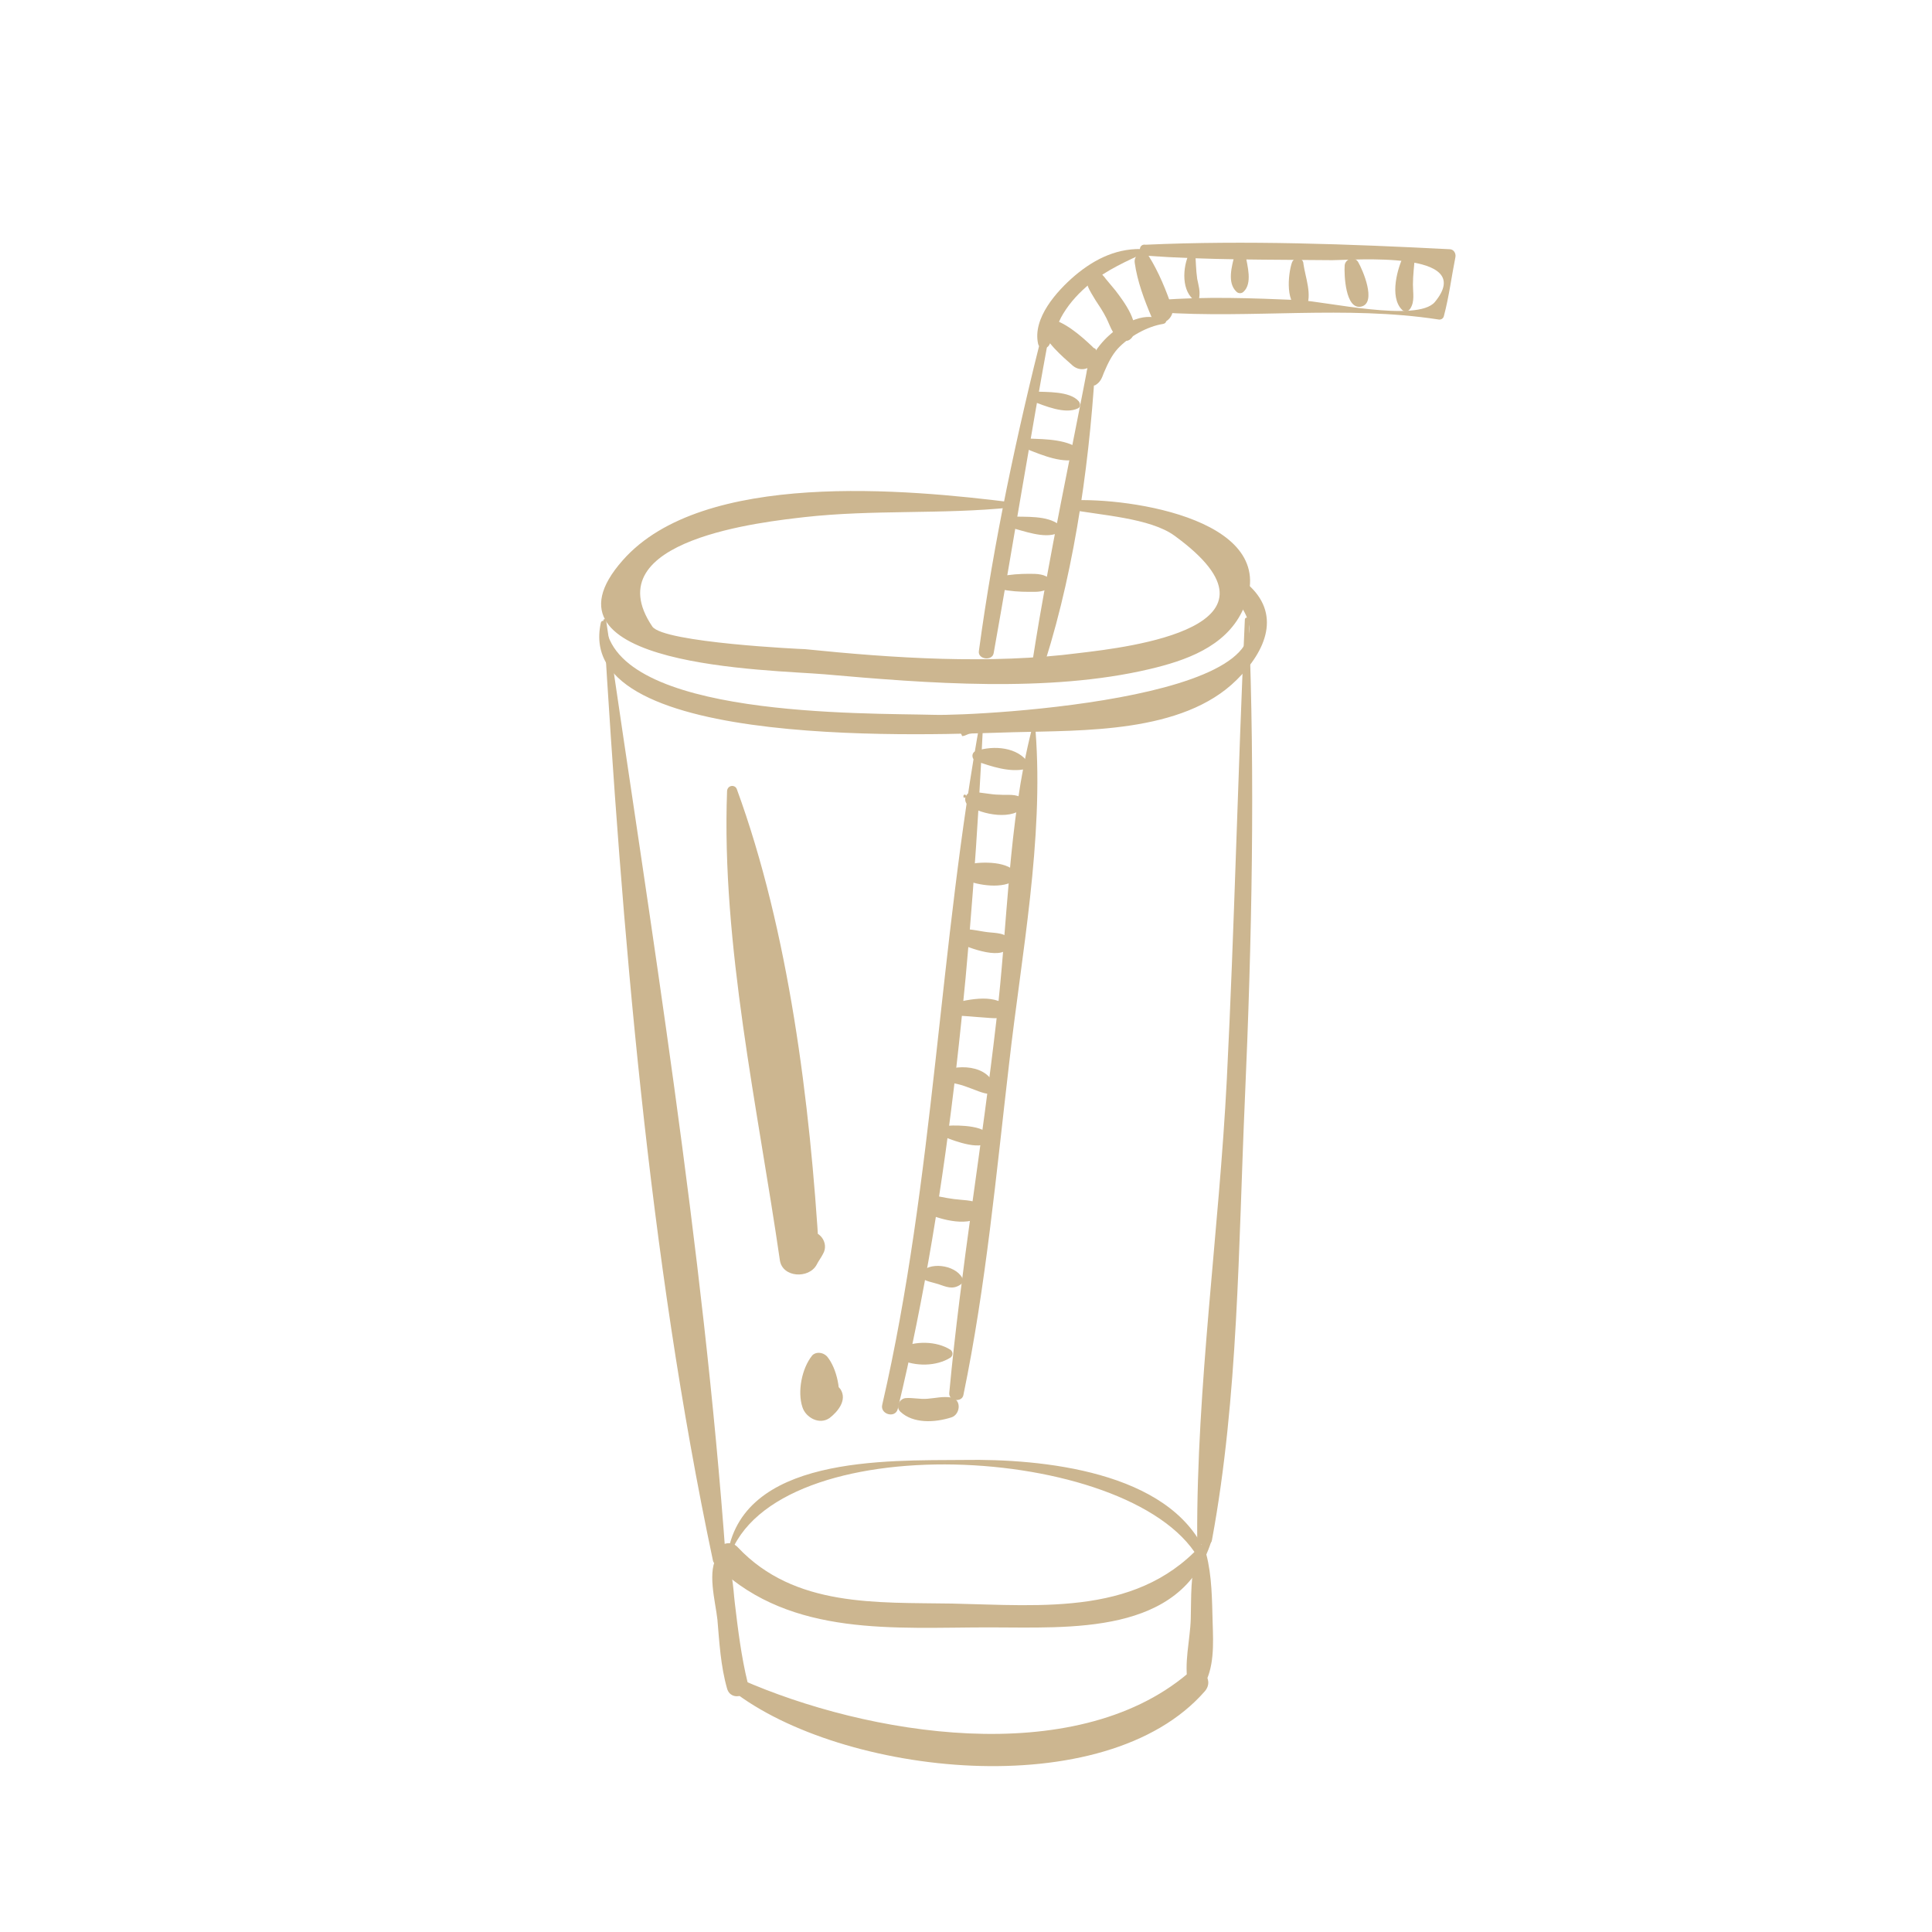 <?xml version="1.0" encoding="utf-8"?>
<svg xmlns="http://www.w3.org/2000/svg" xmlns:xlink="http://www.w3.org/1999/xlink" version="1.1" id="Ebene_1" x="0px" y="0px" viewBox="0 0 300 300" style="enable-background:new 0 0 300 300;" xml:space="preserve" width="90" height="90">
<style type="text/css">
	.st0{fill:#CCB690;}
</style>
<g>
	<g>
		<g>
			<path class="st0" d="M93.7,96.3c2.9,48.2,7,98.7,17,146c0.2,1.1,2.1,0.9,2-0.3c-3.5-48.5-11.6-97.7-18.6-145.8     C94,96.1,93.7,96.1,93.7,96.3L93.7,96.3z"/>
		</g>
		<g>
			<path class="st0" d="M193.3,96.2c-1.1,23.8-1.6,47.6-2.8,71.4c-1.2,23.6-4.7,47.6-4.6,71.2c0,1.3,2.1,1.6,2.3,0.3     c4.1-22.2,4.1-45.7,5.1-68.3c1.1-24.9,1.6-49.7,0.6-74.6C193.9,95.8,193.3,95.8,193.3,96.2L193.3,96.2z"/>
		</g>
		<g>
			<path class="st0" d="M187.3,239C177.3,251,162,249.3,147.8,249c-11.7-0.2-24.4,0.6-33.2-8.7c-1.9-2.1-5.2,1.2-3.1,3.1     c11.5,10.8,27.4,9.3,42.1,9.3c12.5,0,29.9,1.3,34.5-13.4C188.2,239,187.6,238.6,187.3,239L187.3,239z"/>
		</g>
		<g>
			<path class="st0" d="M113.2,241.9c6.9-20.7,62.2-17.9,72.8-0.1c0.5,0.8,1.5,0.1,1.2-0.7c-5.6-12.7-25.5-14.6-37.5-14.4     c-12.1,0.1-34.8-0.7-36.8,15.2C112.9,242.1,113.2,242.1,113.2,241.9L113.2,241.9z"/>
		</g>
		<g>
			<path class="st0" d="M111.5,241.5c-1.8,2.3-0.4,7.2-0.1,10c0.3,3.5,0.5,7.2,1.5,10.7c0.6,2.1,3.7,1.2,3.2-0.9     c-1-4.1-1.5-8.2-2-12.4c-0.3-2.3-0.2-6.1-2.4-7.4C111.6,241.4,111.6,241.4,111.5,241.5L111.5,241.5z"/>
		</g>
		<g>
			<path class="st0" d="M185.9,241.3c-1.1,3.2-0.9,6.7-1,10.1c-0.1,3.3-1.1,6.9-0.4,10.2c0.3,1.1,1.8,1.2,2.3,0.3     c1.8-2.8,1.6-6.7,1.5-9.9c-0.1-3.5-0.1-7.3-1-10.7C187.1,240.6,186.1,240.6,185.9,241.3L185.9,241.3z"/>
		</g>
		<g>
			<path class="st0" d="M113.7,262.5c16.9,13.2,57.9,17.9,73.4,0.1c1.6-1.9-0.8-4.3-2.7-2.7c-17.7,14.9-49.8,9.5-69.3,0.9     C114,260.3,112.6,261.6,113.7,262.5L113.7,262.5z"/>
		</g>
		<g>
			<path class="st0" d="M157.1,78c-16.1-2-48-5.1-60.4,9c-14.7,16.6,23.1,17,31.3,17.7c15.9,1.4,34.8,2.9,50.5-0.8     c5.5-1.3,11.7-3.4,14.4-9c6.9-14.1-17.5-17.7-26.6-17.2c-0.8,0-1.1,1.3-0.2,1.4c4.6,0.9,12.5,1.3,16.3,4.1     c19.5,14.2-7.2,17.3-14.8,18.2c-13.8,1.8-28.9,0.8-42.6-0.6c-0.4,0-21.9-1-23.7-3.5c-9.2-13.6,17.7-16.3,23.6-17     c10.7-1.2,21.5-0.4,32.1-1.5C157.7,78.8,157.7,78,157.1,78L157.1,78z"/>
		</g>
		<g>
			<path class="st0" d="M93.3,96.7c-4.5,20.2,53.1,17.3,64,17c10.8-0.3,26.3,0.2,34.7-8.1c4.7-4.6,7-10.4,1.6-15     c-1.4-1.2-3.4,0.7-2.1,2.1c14.6,15.7-39.8,18.5-46.4,18.3c-10.8-0.3-49.7,0.5-51.1-14.2C94.1,96.4,93.4,96.2,93.3,96.7L93.3,96.7     z"/>
		</g>
		<g>
			<path class="st0" d="M112.9,122.8c-0.9,23.8,4.8,49.4,8.2,72.9c0.4,2.7,4.5,2.9,5.7,0.7c0.3-0.6,0.7-1.1,1-1.7     c1-1.7-0.6-3.9-2.6-3.4c-0.6,0.2-1.3,0.3-1.9,0.5c1.3,1,2.6,2,3.9,3c-1.4-23.5-4.7-50.2-12.8-72.3     C114.1,121.8,113,121.9,112.9,122.8L112.9,122.8z"/>
		</g>
		<g>
			<path class="st0" d="M126.1,210.5c-1.6,2-2.3,5.6-1.5,8c0.5,1.6,2.6,2.8,4.2,1.7c1.3-1,2.8-2.8,1.7-4.5c-0.3-0.4-0.7-0.7-1.2-0.7     c-0.3,0-0.7,0.1-1,0.2c0.2,0,0.3,0,0.5,0c-0.3-0.1-0.7-0.1-1-0.1c0.4,0.1,0.9,0.2,1.3,0.4c-0.1,0-0.2-0.1-0.3-0.1     c0.4,1.1,0.9,2.1,1.3,3.2c0.6-2.4-0.1-6.1-1.7-8C127.7,209.9,126.6,209.9,126.1,210.5L126.1,210.5z"/>
		</g>
		<g>
			<path class="st0" d="M162.1,50.7c-4.2,16.6-7.8,33.4-10.1,50.4c-0.2,1.3,2.1,1.6,2.3,0.3c3-16.8,5.7-33.7,8.8-50.4     C163.4,50.3,162.3,50,162.1,50.7L162.1,50.7z"/>
		</g>
		<g>
			<path class="st0" d="M169.4,54.3c-3,15.9-6.5,31.9-9,47.9c-0.2,1.2,1.5,1.7,1.9,0.5c4.8-15.2,7.1-32.4,7.9-48.3     C170.2,54,169.5,53.9,169.4,54.3L169.4,54.3z"/>
		</g>
		<g>
			<path class="st0" d="M163.6,51.7c0-0.2,0.1-0.4,0.1-0.7c0.1-0.7-0.9-0.7-0.8,0c0,0.2,0.1,0.4,0.1,0.7     C163.1,52,163.5,52,163.6,51.7L163.6,51.7z"/>
		</g>
		<g>
			<path class="st0" d="M161.6,50.7c0.6,2.3,3.3,4.6,5,6.1c2.1,1.7,5-1.1,3-3c-1.8-1.7-4.5-4.1-7.1-4.4     C161.8,49.3,161.4,50.1,161.6,50.7L161.6,50.7z"/>
		</g>
		<g>
			<path class="st0" d="M169.2,42.3c0,0-0.5,0.7-0.5,0.9c0,0.4,0.1,0.8,0.2,1.2c0.3,0.8,0.8,1.5,1.2,2.2c0.6,0.9,1.2,1.8,1.7,2.8     c0.7,1.4,1.1,3.2,2.8,3.5c0.5,0.1,0.8-0.1,1.1-0.4c1.6-2-1.2-5.7-2.5-7.4c-0.5-0.6-1-1.2-1.5-1.8c-0.2-0.3-0.5-0.6-0.7-0.8     c-0.2-0.1-0.3-0.2-0.5-0.4c-0.1-0.1-0.2-0.1-0.3-0.1c-0.2,0-0.2,0,0,0.1C170,41.3,169.1,41.6,169.2,42.3L169.2,42.3z"/>
		</g>
		<g>
			<path class="st0" d="M176.2,40.8c0.4,2.9,1.5,5.8,2.6,8.4c0.3,0.8,1.3,0.9,2,0.8c0.1,0,0.3-0.1,0.4-0.2c0.6-0.4,1.1-1.3,0.8-2     c-0.9-2.7-2.1-5.6-3.6-8C177.6,38.7,176,39.5,176.2,40.8L176.2,40.8z"/>
		</g>
		<g>
			<path class="st0" d="M177.9,39.7c9.6,0.7,19.4,0.6,29,0.7c3.1,0,22.6-1.6,15.9,6.5c-2.7,3.2-17-0.1-21.1-0.3     c-7.2-0.3-14.5-0.6-21.7,0c-1.2,0.1-1.2,1.8,0,1.9c14.4,1,28.9-1.1,43.3,1.1c0.4,0.1,0.8-0.1,0.9-0.5c0.8-3,1.2-6.2,1.8-9.2     c0.1-0.6-0.3-1.2-0.9-1.2c-15.6-0.8-31.6-1.4-47.2-0.7C176.7,37.8,176.7,39.6,177.9,39.7L177.9,39.7z"/>
		</g>
		<g>
			<path class="st0" d="M160.2,113.3c-3.7,14.6-3.7,30.4-5.5,45.3c-2.2,19.2-5.5,38.4-7.3,57.7c-0.1,1.3,2,1.5,2.2,0.3     c3.5-16.9,5.1-34.4,7.1-51.5c1.9-16.8,5.4-34.7,4.1-51.6C160.8,113.1,160.2,112.9,160.2,113.3L160.2,113.3z"/>
		</g>
		<g>
			<path class="st0" d="M149.4,114.3c0.5,0,0.9-0.4,1.4-0.4c0.3,0,0.4-0.4,0.1-0.5c-0.6-0.4-0.8-0.5-1.4-0.2     c-0.2,0.1-0.3,0.4-0.3,0.7C149.3,114,149.3,114.1,149.4,114.3C149.3,114.3,149.4,114.3,149.4,114.3L149.4,114.3z"/>
		</g>
		<g>
			<path class="st0" d="M152.3,111.4c-6.5,35.3-7.2,71.6-15.3,106.7c-0.4,1.5,2,2.2,2.4,0.7c8.3-34.4,11.6-72,13.3-107.3     C152.7,111.2,152.3,111.1,152.3,111.4L152.3,111.4z"/>
		</g>
		<g>
			<path class="st0" d="M139.8,219.2c2,1.9,5.4,1.7,7.9,0.9c1.4-0.4,1.7-2.8,0-3.1c-1.3-0.2-2.4,0.1-3.7,0.2     c-1.2,0.1-2.3-0.2-3.4-0.1C139.7,217.2,139,218.4,139.8,219.2L139.8,219.2z"/>
		</g>
		<g>
			<path class="st0" d="M160.3,62.3c1.9,0.7,5.1,2.1,7.1,1.1c0.4-0.2,0.4-0.7,0.1-1.1c-1.4-1.6-5-1.4-7-1.5     C159.6,60.9,159.5,62.1,160.3,62.3L160.3,62.3z"/>
		</g>
		<g>
			<path class="st0" d="M159.6,69.8c2.3,0.9,5.6,2.3,8,1.4c0.5-0.2,0.7-0.8,0.3-1.2c-1.9-1.8-5.6-1.8-8.1-1.9     C158.8,68,158.7,69.5,159.6,69.8L159.6,69.8z"/>
		</g>
		<g>
			<path class="st0" d="M156.8,81.9c2.1,0.5,5.3,1.8,7.4,0.9c0.5-0.2,0.8-0.9,0.3-1.3c-1.9-1.5-5.2-1.2-7.5-1.3     C156.1,80.2,155.9,81.6,156.8,81.9L156.8,81.9z"/>
		</g>
		<g>
			<path class="st0" d="M155.4,91.5c1.4,0.3,2.9,0.4,4.4,0.4c1.2,0,2.5,0.1,3.3-0.9c0.3-0.3,0.3-0.7,0-1c-0.8-0.9-2.1-0.9-3.3-0.9     c-1.4,0-3,0.1-4.4,0.4C154.5,89.9,154.5,91.3,155.4,91.5L155.4,91.5z"/>
		</g>
		<g>
			<path class="st0" d="M149.7,123.9c0.1,0,0.1-0.1,0.2-0.1c-0.1,0.6,0.1,1,0.5,1.3c2,1.4,7.1,2.4,8.7,0c0.3-0.4,0-0.9-0.3-1.1     c-1-0.8-2.4-0.5-3.6-0.6c-1.4,0-2.8-0.4-4.2-0.4c-0.4,0-0.8,0.2-1,0.6c0-0.1,0-0.1-0.1-0.2C149.6,123.3,149.5,123.7,149.7,123.9     L149.7,123.9z"/>
		</g>
		<g>
			<path class="st0" d="M149.8,136.6c2.1,0.9,6,1.5,7.9,0c0.4-0.3,0.3-0.8,0-1.2c-1.6-1.8-5.7-1.6-7.9-1.1     C148.5,134.5,148.8,136.1,149.8,136.6L149.8,136.6z"/>
		</g>
		<g>
			<path class="st0" d="M148.8,146.4c1.4,0.7,7.5,3.1,7.9,0.2c0.3-1.6-1.7-1.7-2.8-1.8c-1.5-0.1-3-0.6-4.5-0.5     C148.4,144.3,147.8,145.9,148.8,146.4L148.8,146.4z"/>
		</g>
		<g>
			<path class="st0" d="M148,157.7c1.6,0,3.2,0.2,4.8,0.3c1.4,0.1,2.6,0.3,3.9-0.4c0.2-0.1,0.4-0.5,0.2-0.8c-2-2.7-6.4-1.6-9.1-1     C146.7,156.1,146.9,157.7,148,157.7L148,157.7z"/>
		</g>
		<g>
			<path class="st0" d="M146,168c1.4,0,2.9,0.3,4.2,0.8c1.2,0.4,2.3,1,3.6,1.1c0.5,0,0.8-0.5,0.7-0.9c-0.8-3.8-6.2-3.9-8.9-2.3     C144.9,166.9,145.2,168,146,168L146,168z"/>
		</g>
		<g>
			<path class="st0" d="M146.8,176.6c1.2,0.5,6.2,2.4,6.7,0.3c0.5-2.2-5-2.2-6.2-2.1C146.5,174.8,145.9,176.1,146.8,176.6     L146.8,176.6z"/>
		</g>
		<g>
			<path class="st0" d="M143.8,188.4c2.4,1,6.8,2.3,9,0.1c0.4-0.4,0.3-1-0.2-1.3c-1-0.7-2.2-0.8-3.4-0.9c-1.4-0.1-2.9-0.4-4.3-0.7     C143.4,185.4,142.1,187.7,143.8,188.4L143.8,188.4z"/>
		</g>
		<g>
			<path class="st0" d="M142.9,198.3c0.8,0.7,1.9,0.8,2.8,1.1c1.2,0.4,2.2,0.9,3.4,0.1c0.4-0.2,0.5-0.7,0.3-1.1     c-1.1-2-5.2-2.6-6.6-0.6C142.8,198,142.8,198.2,142.9,198.3L142.9,198.3z"/>
		</g>
		<g>
			<path class="st0" d="M139.8,211.1c2.3,1.1,5.6,1.1,7.8-0.3c0.4-0.3,0.4-0.9,0-1.2c-2.2-1.4-5.5-1.4-7.8-0.3     C139.2,209.6,139.2,210.8,139.8,211.1L139.8,211.1z"/>
		</g>
		<g>
			<path class="st0" d="M184.9,38.9c-1.2,2-1.6,5.9,0.4,7.6c0.3,0.2,0.9,0.2,0.9-0.2c0.2-1.1-0.1-2-0.3-3c-0.2-1.4-0.2-2.7-0.3-4.1     C185.7,38.7,185.1,38.5,184.9,38.9L184.9,38.9z"/>
		</g>
		<g>
			<path class="st0" d="M191.7,39.6c-0.4,1.7-1.2,4.3,0.3,5.7c0.3,0.3,0.8,0.3,1.1,0c1.4-1.3,0.6-4,0.3-5.7     C193.2,38.8,191.9,38.8,191.7,39.6L191.7,39.6z"/>
		</g>
		<g>
			<path class="st0" d="M200.6,40.8c-0.6,1.8-1.1,6.7,1.5,7.3c0.3,0.1,0.6,0,0.7-0.3c1-2-0.1-4.7-0.4-6.8     C202.4,40,201,39.7,200.6,40.8L200.6,40.8z"/>
		</g>
		<g>
			<path class="st0" d="M208.8,41.2c-0.1,1.4,0.1,7,2.6,6.4c2.4-0.6,0.2-5.7-0.5-6.9C210.3,39.7,208.9,40.2,208.8,41.2L208.8,41.2z"/>
		</g>
		<g>
			<path class="st0" d="M218.1,39.4c-1.1,2.1-2.4,6.7-0.4,8.7c0.4,0.4,1,0.3,1.3-0.2c0.7-1.1,0.4-2.4,0.4-3.7c0-1.5,0.2-2.9,0.3-4.4     C219.7,39,218.5,38.7,218.1,39.4L218.1,39.4z"/>
		</g>
		<g>
			<path class="st0" d="M177.9,38.7c-4.2-0.3-7.8,1.4-11,4.1c-2.8,2.4-6.6,6.6-5.7,10.6c0.2,0.8,1.3,0.9,1.7,0.2     c0.9-1.5,1.2-3.3,2.2-4.9c1.1-1.8,2.5-3.3,4.2-4.7c2.6-2.1,5.7-3.5,8.8-4.9C178.2,39,178.1,38.7,177.9,38.7L177.9,38.7z"/>
		</g>
		<g>
			<path class="st0" d="M180.8,49.5c-1.7-0.3-2.8-0.5-4.5,0.1c-1.5,0.5-2.9,1.4-4.1,2.5c-1.7,1.5-4.7,5.4-2.8,7.6     c0.2,0.2,0.5,0.2,0.7,0.1c0.8-0.5,1-1.1,1.3-1.9c0.6-1.4,1.2-2.7,2.2-3.8c1.7-1.8,4.5-3.4,7-3.8     C181.2,50.2,181.2,49.6,180.8,49.5L180.8,49.5z"/>
		</g>
		<g>
			<path class="st0" d="M151.6,118.2c2.3,0.8,5.2,1.8,7.7,1.2c0.4-0.1,0.6-0.6,0.4-0.9c-1.6-2.5-5.4-2.8-8.1-1.9     C150.8,116.8,150.8,117.9,151.6,118.2L151.6,118.2z"/>
		</g>
	</g>
</g>
</svg>
